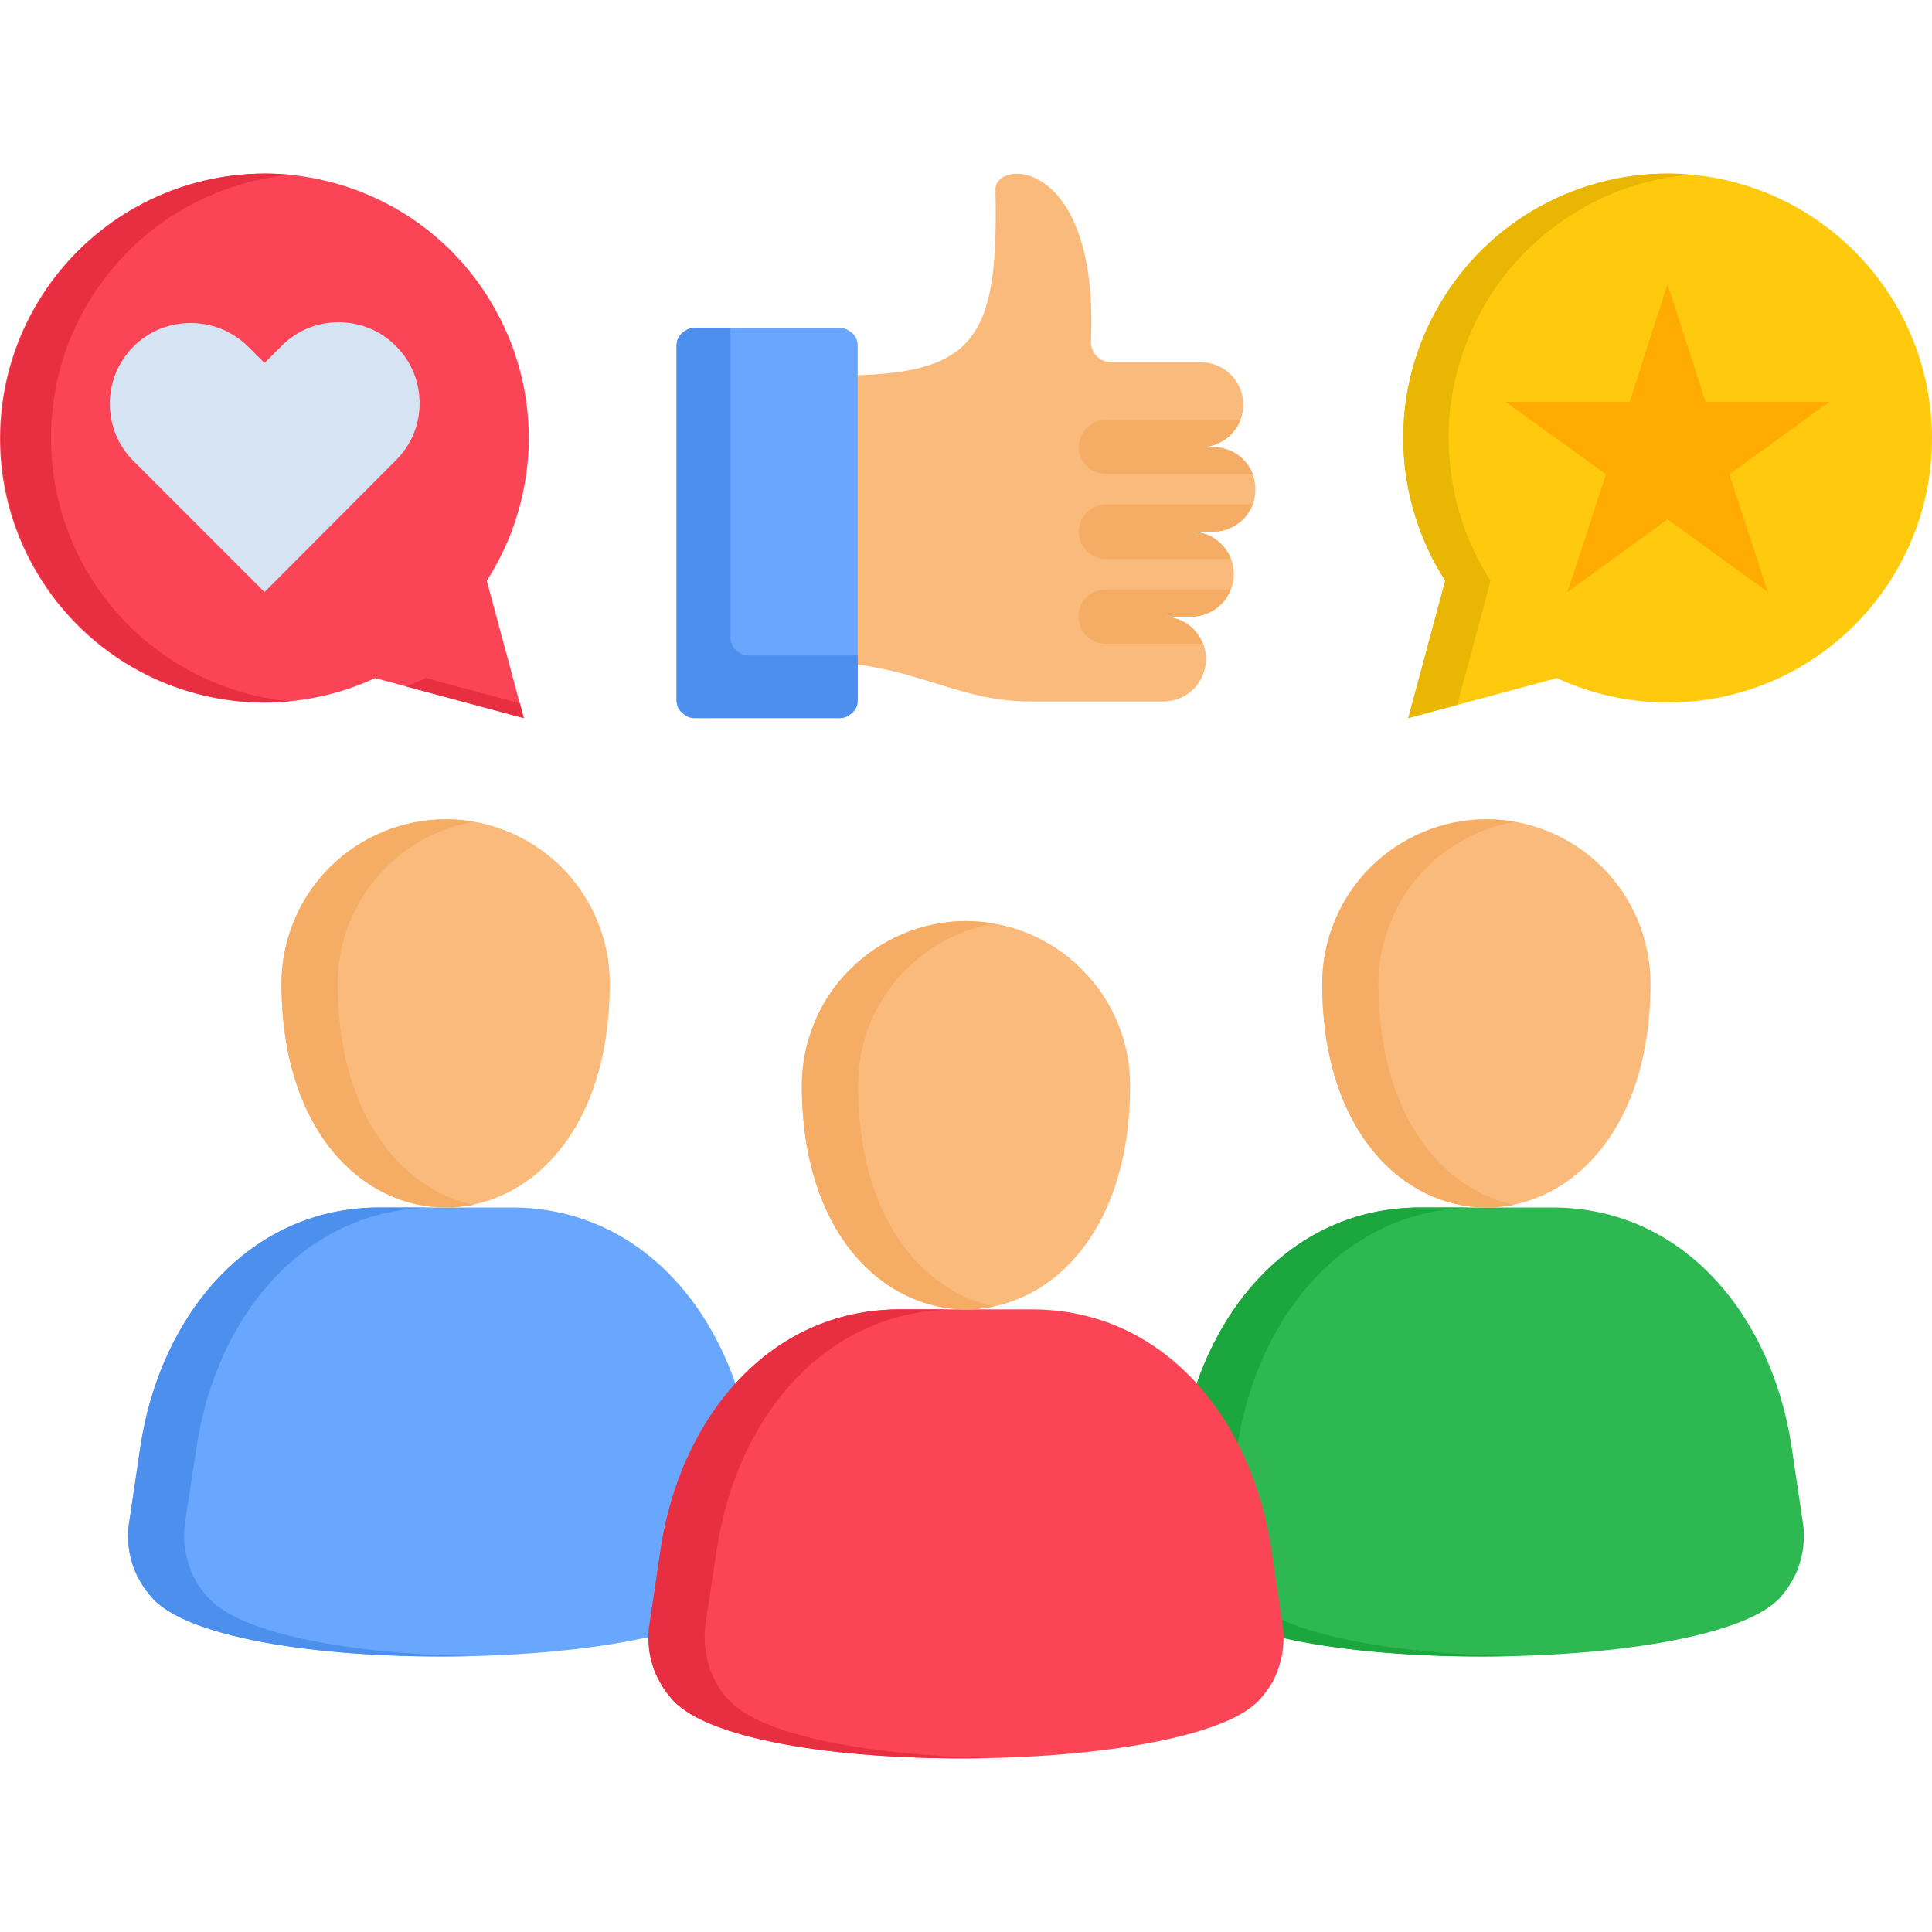 <svg version="1.2" xmlns="http://www.w3.org/2000/svg" viewBox="0 0 512 512" width="60" height="60">
	<title>Improving Customer Engagement</title>
	<style>
		.s0 { fill: #2eb851 } 
		.s1 { fill: #faba7b } 
		.s2 { fill: #1ca63e } 
		.s3 { fill: #f5ad65 } 
		.s4 { fill: #69a7ff } 
		.s5 { fill: #fb4455 } 
		.s6 { fill: #ffc90d } 
		.s7 { fill: #d5e3f2 } 
		.s8 { fill: #ffab02 } 
		.s9 { fill: #e82e41 } 
		.s10 { fill: #4c8fed } 
		.s11 { fill: #e8b603 } 
	</style>
	<path fill-rule="evenodd" class="s0" d="m471.9 423.2q1.8-2 3.1-4.4 1.4-2.4 2.1-5 0.8-2.7 0.9-5.4 0.2-2.7-0.3-5.4l-2.9-19.6c-5.2-34.5-28.5-63.4-63.4-63.4h-35c-34.9 0-58.1 28.9-63.4 63.4l-2.9 19.6q-0.5 2.7-0.3 5.4 0.1 2.7 0.9 5.4 0.7 2.6 2.1 5 1.3 2.4 3.1 4.4c18.6 21.7 138.5 20.4 156 0z"/>
	<path fill-rule="evenodd" class="s1" d="m350.4 260.6c0-11.5 4.6-22.6 12.7-30.7 8.2-8.2 19.3-12.8 30.8-12.8 11.5 0 22.6 4.6 30.8 12.8 8.1 8.1 12.7 19.2 12.7 30.7 0 79.2-87 79.2-87 0z"/>
	<path fill-rule="evenodd" class="s2" d="m376.4 320c-34.9 0-58.1 28.9-63.4 63.4l-2.9 19.6q-0.5 2.7-0.3 5.4 0.1 2.7 0.9 5.4 0.7 2.6 2.1 5 1.3 2.4 3.1 4.4c9.8 11.5 47.9 16.5 84.2 15.7-31.3-0.7-60.8-5.8-69.3-15.7q-1.9-2-3.2-4.4-1.3-2.4-2-5-0.8-2.7-1-5.4-0.1-2.7 0.3-5.4l3-19.6c5.2-34.5 28.5-63.4 63.4-63.4z"/>
	<path fill-rule="evenodd" class="s3" d="m350.4 260.6c0 39.6 21.7 59.4 43.5 59.4q0.9 0 1.9 0 0.9-0.1 1.8-0.2 1-0.1 1.9-0.2 0.9-0.1 1.8-0.3c-19-4-36-23.6-36-58.7 0-5 0.9-10.1 2.7-14.8 1.7-4.8 4.3-9.2 7.5-13.1 3.3-3.9 7.2-7.2 11.6-9.7 4.4-2.6 9.2-4.3 14.2-5.2q-0.9-0.2-1.8-0.3-0.9-0.1-1.9-0.2-0.9-0.1-1.8-0.1-1 0-1.9 0c-5.7 0-11.3 1.1-16.6 3.3-5.3 2.2-10.1 5.4-14.1 9.4-4 4.1-7.3 8.8-9.4 14.1-2.2 5.3-3.4 10.9-3.4 16.6z"/>
	<path fill-rule="evenodd" class="s4" d="m196.1 423.2q1.8-2 3.2-4.4 1.3-2.4 2-5 0.8-2.7 0.9-5.4 0.2-2.7-0.3-5.4l-2.9-19.6c-5.2-34.5-28.5-63.4-63.4-63.4h-35c-34.8 0-58.2 28.9-63.4 63.4l-2.9 19.6q-0.5 2.7-0.3 5.4 0.1 2.7 0.9 5.4 0.7 2.6 2.1 5 1.3 2.4 3.1 4.4c18.7 21.7 138.5 20.4 156 0z"/>
	<path fill-rule="evenodd" class="s1" d="m74.6 260.6c0-11.5 4.6-22.6 12.7-30.7 8.2-8.2 19.3-12.8 30.8-12.8 11.5 0 22.6 4.6 30.8 12.8 8.1 8.1 12.7 19.2 12.7 30.7 0 79.2-87 79.2-87 0z"/>
	<path fill-rule="evenodd" class="s5" d="m334 450.2q1.8-2 3.2-4.4 1.3-2.4 2-5 0.8-2.7 0.9-5.4 0.2-2.7-0.3-5.4l-2.9-19.6c-5.2-34.5-28.5-63.4-63.4-63.4h-35c-34.8 0-58.2 28.9-63.4 63.4l-2.9 19.6q-0.5 2.7-0.3 5.4 0.1 2.7 0.9 5.4 0.7 2.6 2.1 5 1.3 2.4 3.1 4.4c18.6 21.7 138.5 20.4 156 0z"/>
	<path fill-rule="evenodd" class="s1" d="m212.5 287.6c0-11.5 4.6-22.6 12.8-30.7 8.1-8.2 19.2-12.8 30.7-12.8 11.5 0 22.6 4.6 30.7 12.8 8.2 8.1 12.8 19.2 12.8 30.7 0 79.2-87 79.2-87 0z"/>
	<path fill-rule="evenodd" class="s1" d="m208.8 175.7v-76.5c48.1 2 56-4.6 55-48.9-0.2-8.4 27.5-8.7 25.3 40.3q0 1 0.4 2.1 0.4 1 1.2 1.7 0.7 0.8 1.7 1.2 1 0.4 2.1 0.4h23.8c2.9 0 5.8 1.2 7.9 3.3 2.1 2.1 3.3 5 3.3 7.9 0 3-1.2 5.9-3.3 8-2.1 2.1-5 3.3-7.9 3.3h3.2c3 0 5.8 1.2 8 3.3 2.1 2.1 3.2 4.9 3.2 7.9 0 3-1.1 5.8-3.2 7.9-2.2 2.1-5 3.3-8 3.3h-5.7c3 0 5.8 1.2 7.9 3.3 2.1 2.1 3.3 5 3.3 7.9 0 3-1.2 5.9-3.3 8-2.1 2.1-4.9 3.3-7.9 3.3h-7.5c3 0 5.9 1.2 8 3.3 2.1 2.1 3.3 4.9 3.3 7.9 0 3-1.2 5.9-3.3 8-2.1 2.1-5 3.3-8 3.3h-35.3c-22.1 0-33.4-12.5-64.2-10.2z"/>
	<path fill-rule="evenodd" class="s4" d="m222.5 190.3h-38.4q-1 0-1.9-0.4-0.8-0.4-1.5-1.1-0.7-0.6-1.1-1.5-0.3-0.9-0.3-1.9v-93.7q0-0.9 0.3-1.8 0.4-0.9 1.1-1.6 0.7-0.6 1.5-1 0.9-0.4 1.9-0.4h38.4q1 0 1.9 0.4 0.8 0.4 1.5 1 0.7 0.7 1.1 1.6 0.3 0.9 0.3 1.8v93.7q0 1-0.3 1.9-0.4 0.9-1.1 1.5-0.7 0.7-1.5 1.1-0.9 0.4-1.9 0.4z"/>
	<path class="s3" d="m293.1 125.6c-1.9 0-3.7-0.7-5.1-2.1-1.3-1.3-2.1-3.1-2.1-5 0-1.9 0.8-3.8 2.1-5.1 1.4-1.4 3.2-2.1 5.1-2.1h35.6q-0.6 1.6-1.7 2.9-1 1.3-2.4 2.3-1.4 0.9-3 1.5-1.6 0.5-3.3 0.5h3.2q1.7 0 3.3 0.5 1.7 0.5 3.1 1.4 1.4 1 2.4 2.3 1.1 1.4 1.7 2.9zm38.8 8.1q-0.6 1.6-1.6 2.9-1.1 1.4-2.5 2.3-1.4 1-3 1.5-1.6 0.5-3.3 0.5h-5.8q1.7 0 3.3 0.5 1.7 0.5 3.1 1.5 1.4 1 2.4 2.3 1.1 1.3 1.7 2.9h-33.1c-1.9 0-3.8-0.7-5.1-2.1-1.4-1.3-2.1-3.2-2.1-5.1 0-1.9 0.7-3.7 2.1-5.1 1.3-1.3 3.2-2.1 5.1-2.1zm-5.8 22.5q-0.6 1.6-1.6 2.9-1.1 1.3-2.5 2.3-1.4 1-3 1.5-1.6 0.5-3.3 0.5h-7.5q1.7 0 3.3 0.5 1.7 0.5 3.1 1.5 1.4 0.9 2.4 2.3 1.1 1.3 1.7 2.9h-25.7c-1.9 0-3.7-0.8-5.1-2.1-1.3-1.4-2.1-3.2-2.1-5.1 0-1.9 0.8-3.8 2.1-5.1 1.4-1.4 3.2-2.1 5.1-2.1z"/>
	<g>
		<path fill-rule="evenodd" class="s5" d="m70.1 46c-21.3 0-41.3 9.7-54.6 26.2-13.3 16.5-18.4 38.2-13.9 58.9 4.6 20.8 18.3 38.3 37.3 47.8 19 9.4 41.3 9.7 60.5 0.8l39.4 10.6-9.8-36.4c6.8-10.6 10.6-22.8 11.1-35.4 0.4-12.5-2.5-25-8.6-36-6-11.1-14.9-20.3-25.7-26.7-10.8-6.4-23.2-9.8-35.7-9.8z"/>
		<path fill-rule="evenodd" class="s6" d="m441.9 46c21.3 0 41.3 9.7 54.6 26.2 13.3 16.5 18.4 38.2 13.9 58.9-4.6 20.8-18.3 38.3-37.3 47.8-19 9.4-41.3 9.7-60.5 0.8l-39.4 10.6 9.8-36.4c-6.8-10.6-10.6-22.8-11.1-35.4-0.4-12.5 2.5-25 8.6-36 6-11.1 14.9-20.3 25.7-26.7 10.8-6.4 23.2-9.8 35.7-9.8z"/>
		<path fill-rule="evenodd" class="s7" d="m70.1 96.2l4.4-4.4c4-4.1 9.4-6.4 15.2-6.4 5.7 0 11.2 2.2 15.2 6.3 4.1 4 6.3 9.5 6.3 15.2 0 5.8-2.3 11.2-6.4 15.2l-34.7 34.8-34.8-34.8c-4-4-6.2-9.4-6.2-15.1 0-5.7 2.2-11.1 6.3-15.2 4-4 9.4-6.2 15.1-6.2 5.7 0 11.1 2.2 15.2 6.2z"/>
		<path fill-rule="evenodd" class="s8" d="m468.5 156.9l-26.6-19.3-26.5 19.3 10.2-31.2-26.6-19.2h32.9l10-31.2 10.1 31.2h32.8l-26.5 19.2z"/>
		<path fill-rule="evenodd" class="s9" d="m13.5 116.1c0-8.6 1.6-17.2 4.7-25.3 3.1-8 7.7-15.4 13.5-21.8 5.8-6.4 12.7-11.7 20.4-15.5 7.7-3.9 16.1-6.3 24.7-7.2q-3.3-0.3-6.7-0.3c-18.6 0.1-36.3 7.5-49.4 20.6-13.1 13.2-20.5 31-20.5 49.5 0 18.5 7.4 36.3 20.5 49.5 13.1 13.1 30.8 20.5 49.4 20.6q3.4 0 6.7-0.3c-8.6-0.9-17-3.3-24.7-7.2-7.7-3.9-14.6-9.1-20.4-15.5-5.8-6.4-10.4-13.8-13.5-21.9-3.1-8-4.7-16.6-4.7-25.2z"/>
		<path fill-rule="evenodd" class="s9" d="m137.8 186.4l-24.9-6.7q-2.6 1.2-5.3 2.2l31.2 8.4z"/>
		<path fill-rule="evenodd" class="s10" d="m227.3 173.7h-28.9q-1 0-1.9-0.4-0.8-0.4-1.5-1-0.7-0.7-1.1-1.6-0.3-0.9-0.3-1.8v-82h-9.5q-1 0-1.9 0.4-0.8 0.4-1.5 1-0.7 0.7-1.1 1.6-0.3 0.9-0.3 1.8v93.7q0 1 0.3 1.9 0.4 0.9 1.1 1.5 0.7 0.7 1.5 1.1 0.9 0.4 1.9 0.4h38.4q1 0 1.9-0.4 0.8-0.4 1.5-1.1 0.7-0.6 1.1-1.5 0.3-0.9 0.3-1.9c0 0 0-11.7 0-11.7z"/>
		<path fill-rule="evenodd" class="s11" d="m395 153.9c-6.5-10.1-10.3-21.8-11-33.9-0.7-12 1.8-24 7.1-34.8 5.3-10.9 13.4-20.1 23.3-26.9 10-6.9 21.5-11 33.5-12q-2.9-0.3-6-0.3c-12.5 0-24.9 3.4-35.7 9.8-10.8 6.4-19.7 15.6-25.7 26.7-6.1 11-9 23.5-8.6 36 0.5 12.6 4.3 24.8 11.1 35.4l-9.8 36.4 13-3.5z"/>
		<path fill-rule="evenodd" class="s10" d="m100.6 320c-34.9 0-58.2 28.9-63.4 63.4l-2.9 19.6q-0.5 2.7-0.3 5.4 0.1 2.7 0.9 5.4 0.7 2.6 2.1 5 1.3 2.4 3.1 4.4c9.8 11.5 47.9 16.5 84.2 15.7-31.3-0.7-60.8-5.8-69.3-15.7q-1.8-2-3.2-4.4-1.3-2.4-2-5-0.8-2.7-1-5.4-0.1-2.7 0.3-5.4l3-19.6c5.2-34.5 28.5-63.4 63.4-63.4z"/>
		<path fill-rule="evenodd" class="s3" d="m74.6 260.6c0 39.6 21.8 59.4 43.5 59.4q0.9 0 1.9 0 0.9-0.1 1.8-0.2 1-0.1 1.9-0.2 0.9-0.1 1.9-0.3c-19-4-36.1-23.6-36.1-58.7 0-5 0.9-10.1 2.6-14.8 1.8-4.8 4.4-9.2 7.6-13.1 3.3-3.9 7.2-7.2 11.6-9.7 4.4-2.6 9.2-4.3 14.3-5.2q-1-0.2-1.9-0.3-0.9-0.1-1.9-0.2-0.9-0.1-1.8-0.1-1 0-1.9 0c-5.7 0-11.4 1.1-16.6 3.3-5.3 2.2-10.1 5.4-14.1 9.4-4.1 4.1-7.3 8.9-9.4 14.1-2.2 5.3-3.4 10.9-3.4 16.6z"/>
		<path fill-rule="evenodd" class="s9" d="m238.5 347c-34.8 0-58.2 28.9-63.4 63.4l-2.9 19.6q-0.5 2.7-0.3 5.4 0.1 2.7 0.9 5.4 0.7 2.6 2.1 5 1.3 2.4 3.1 4.4c9.8 11.5 47.9 16.5 84.2 15.7-31.3-0.7-60.8-5.8-69.4-15.7q-1.8-2-3.1-4.4-1.3-2.4-2-5-0.8-2.7-0.9-5.4-0.2-2.7 0.2-5.4l3-19.6c5.2-34.5 28.5-63.4 63.4-63.4z"/>
		<path fill-rule="evenodd" class="s3" d="m212.5 287.6c0 39.6 21.8 59.4 43.5 59.4q0.9 0 1.9 0 0.9-0.1 1.8-0.2 1-0.1 1.9-0.2 0.9-0.2 1.8-0.4c-19-4-36-23.5-36-58.6 0-5.1 0.9-10.1 2.6-14.9 1.8-4.7 4.4-9.2 7.6-13.1 3.3-3.8 7.2-7.1 11.6-9.7 4.4-2.5 9.2-4.3 14.2-5.1q-0.9-0.2-1.8-0.3-0.9-0.1-1.9-0.2-0.9-0.1-1.8-0.1-1-0.1-1.9-0.1c-5.7 0-11.4 1.2-16.6 3.4-5.3 2.2-10.1 5.4-14.1 9.4-4.1 4-7.3 8.8-9.4 14.1-2.2 5.3-3.4 10.9-3.4 16.6z"/>
	</g>
</svg>